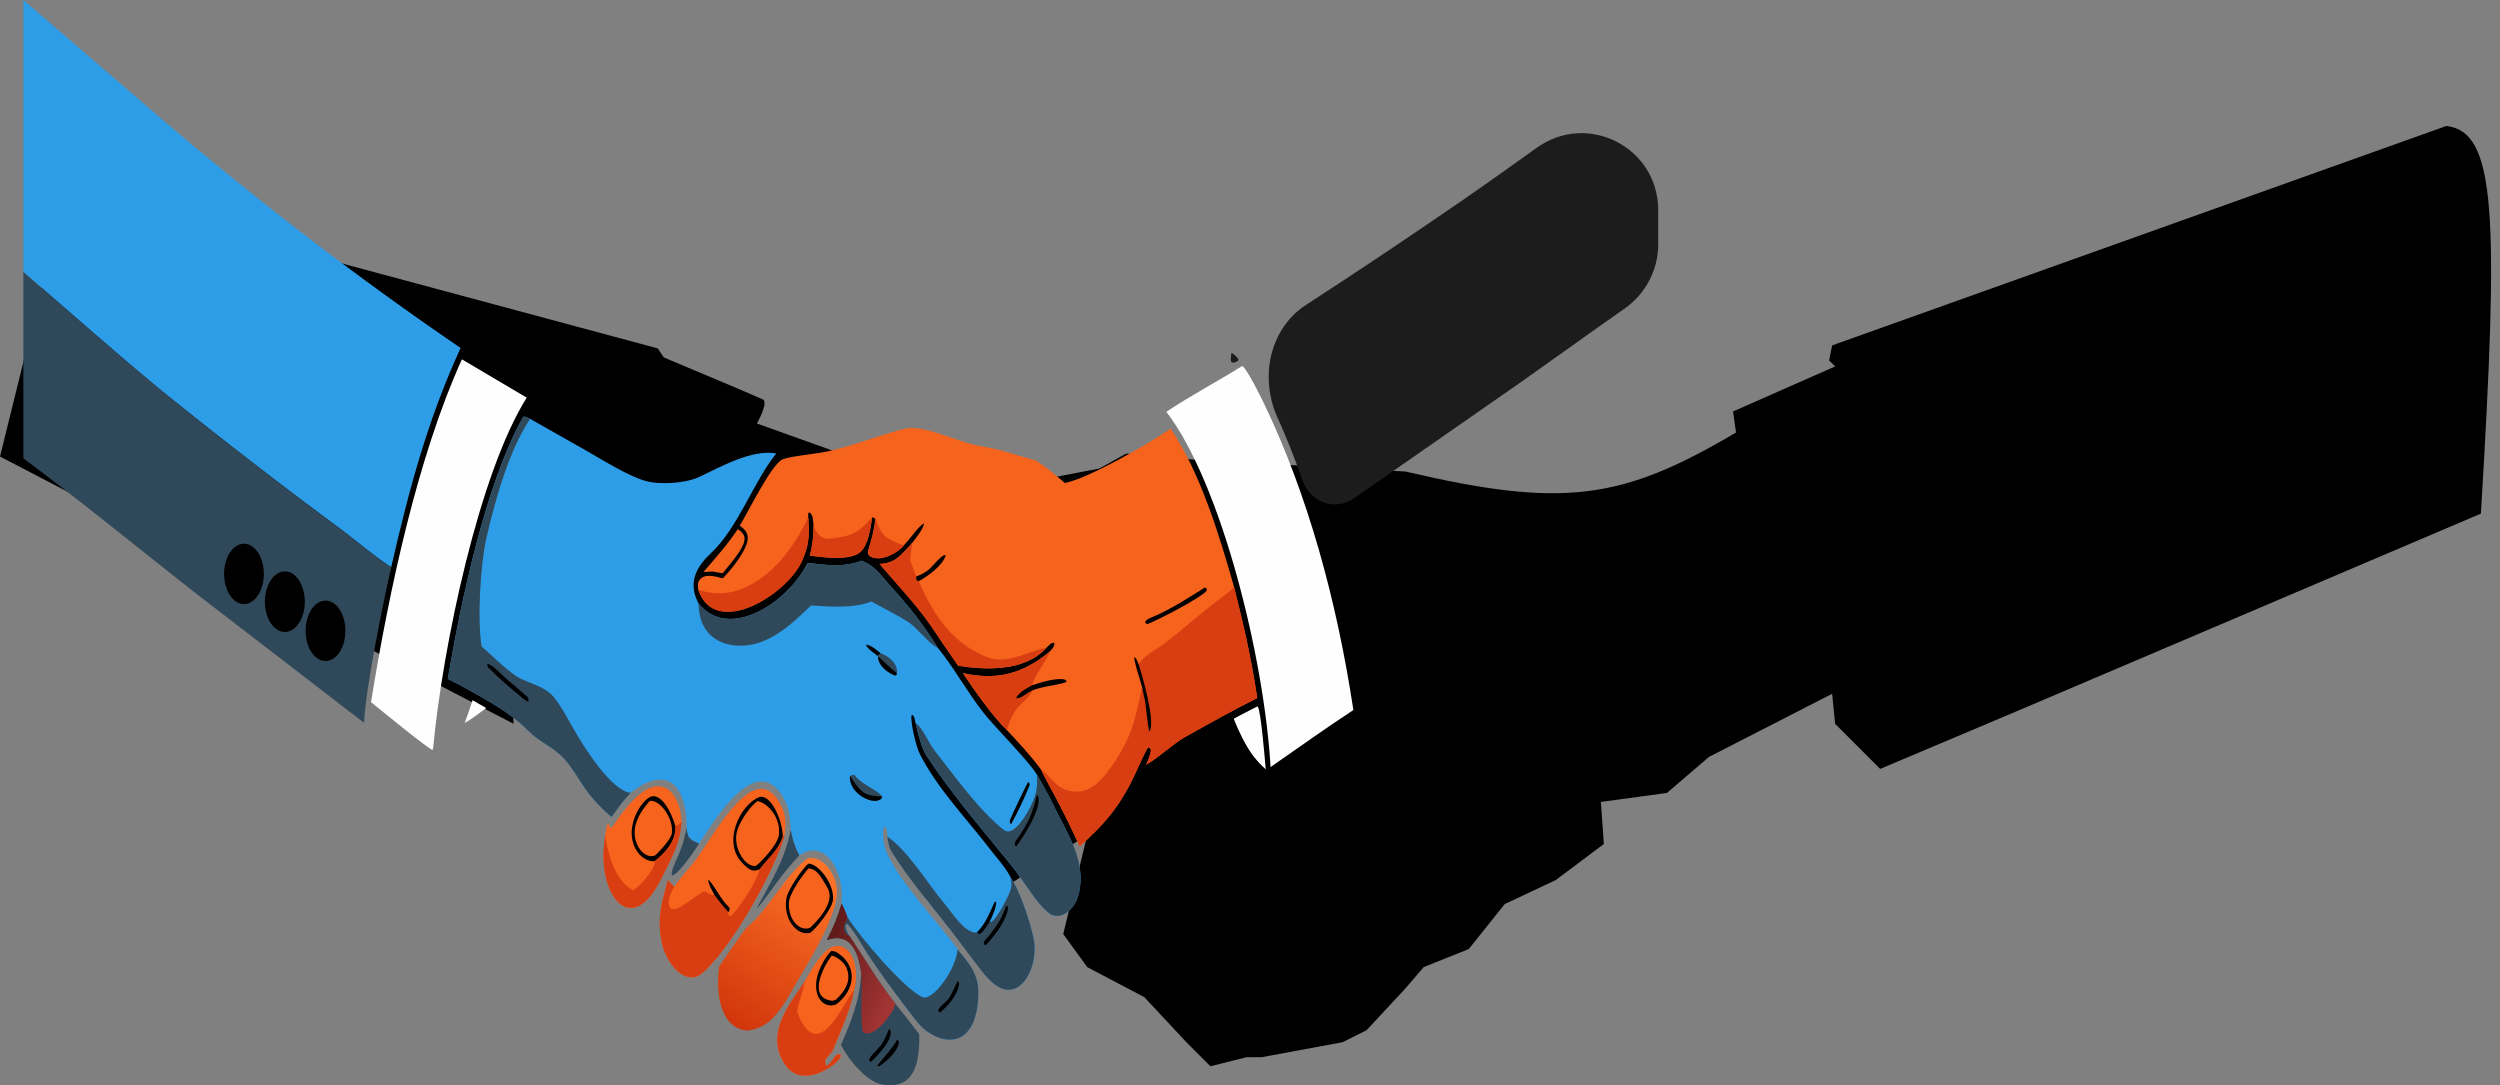 <?xml version="1.0" encoding="utf-8"?>
<svg xmlns="http://www.w3.org/2000/svg" fill="none" height="100%" overflow="visible" preserveAspectRatio="none" style="display: block;" viewBox="0 0 129 56" width="100%">
<rect x="0" y="0" width="129" height="56" fill="#808080" stroke="none"/>
<g id="Group 1000009232">
<path d="M-5.90086e-05 23.557L3.41 9.764L33.941 17.978L34.251 18.443C35.852 19.114 39.117 20.488 39.365 20.612C39.613 20.736 39.262 21.491 39.055 21.852L49.439 25.572L56.723 24.177L58.118 23.402L61.527 23.712L72.531 24.332C80.66 26.237 83.69 25.801 89.579 22.317L89.424 21.232L94.693 18.908L94.383 18.598L94.538 17.823L126.23 6.5C128.788 6.793 128.957 10.938 128.014 26.502L103.992 36.73L97.018 39.675L94.693 37.35L94.538 35.8L88.184 39.055L86.014 40.915L82.605 41.38L82.76 43.55L80.28 45.409L77.645 46.649L75.785 48.974L73.461 49.904L72.531 50.989L70.516 53.158L69.276 53.778L65.092 54.553H64.317L62.457 55.018L61.217 53.778L59.048 51.454L56.103 49.904L54.863 48.199L56.103 43.085L51.453 46.029L50.369 45.409L45.874 43.085L45.254 35.026L36.575 36.42L34.716 37.35L31.771 38.745C30.48 38.022 27.741 36.544 27.122 36.42C26.502 36.296 26.45 36.989 26.502 37.35L-5.90086e-05 23.557Z" fill="black" id="Vector 2928"/>
<g id="Group 1000009231">
<path d="M1.207 0L7.951 5.808C13.097 10.224 18.375 14.278 23.767 17.956C22.111 21.559 21.138 25.102 20.189 29.256C19.903 29.163 18.064 27.663 17.638 27.348C14.518 25.045 11.426 22.657 8.363 20.185C5.99 18.231 3.558 16.069 1.207 14.035V0Z" fill="#2E9DE7" id="Vector"/>
<path d="M79.29 7.629C81.925 5.736 85.564 7.603 85.564 10.848V12.607C85.564 13.934 84.905 15.173 83.817 15.933C81.998 17.203 80.164 18.53 78.365 19.797L69.861 25.715C68.907 26.379 67.632 25.942 67.237 24.849V24.849C66.803 23.646 66.382 22.565 65.919 21.545C64.987 19.494 65.499 16.961 67.389 15.735C70.157 13.938 72.912 12.094 75.653 10.203C76.873 9.357 78.083 8.496 79.29 7.629Z" fill="#1D1C1C" id="Vector_2"/>
<path d="M1.207 14.035C3.558 16.069 5.99 18.231 8.363 20.185C11.426 22.656 14.518 25.045 17.638 27.348C18.064 27.663 19.903 29.163 20.189 29.256C19.782 31.053 18.876 35.422 18.784 37.297L9.988 30.527C7.111 28.267 4.105 25.807 1.207 23.651V14.035Z" fill="#30495A" id="Vector_3"/>
<path d="M14.393 29.553C14.937 29.297 15.515 29.759 15.683 30.585C15.852 31.411 15.547 32.288 15.002 32.542C14.459 32.796 13.882 32.334 13.714 31.509C13.546 30.685 13.85 29.809 14.393 29.553Z" fill="black" id="Vector_4"/>
<path d="M14.499 29.93C14.764 29.825 15.045 29.944 15.236 30.242C15.426 30.539 15.496 30.97 15.419 31.368C15.342 31.766 15.13 32.071 14.863 32.164C14.46 32.306 14.055 31.93 13.956 31.32C13.856 30.709 14.098 30.09 14.499 29.93Z" fill="black" id="Vector_5"/>
<path d="M16.503 31.056C17.044 30.811 17.613 31.273 17.778 32.091C17.944 32.909 17.644 33.777 17.107 34.035C16.563 34.296 15.983 33.835 15.815 33.007C15.648 32.179 15.957 31.303 16.503 31.056Z" fill="black" id="Vector_6"/>
<path d="M16.67 31.426C17.075 31.32 17.461 31.724 17.54 32.336C17.619 32.947 17.361 33.543 16.96 33.676C16.692 33.765 16.414 33.627 16.233 33.316C16.051 33.004 15.995 32.568 16.086 32.176C16.176 31.784 16.4 31.497 16.67 31.426Z" fill="black" id="Vector_7"/>
<path d="M12.3 28.118C12.843 27.876 13.412 28.347 13.573 29.171C13.734 29.994 13.425 30.86 12.882 31.105C12.338 31.352 11.766 30.881 11.605 30.055C11.444 29.229 11.755 28.361 12.3 28.118Z" fill="black" id="Vector_8"/>
<path d="M12.393 28.498C12.798 28.336 13.212 28.707 13.315 29.323C13.418 29.939 13.17 30.564 12.763 30.713C12.361 30.861 11.957 30.491 11.855 29.883C11.754 29.276 11.994 28.657 12.393 28.498Z" fill="black" id="Vector_9"/>
<path d="M24.385 36.131L25.088 36.536C24.766 36.773 24.307 37.126 23.98 37.305C24.118 36.94 24.257 36.509 24.385 36.131Z" fill="#FEFEFE" id="Vector_10"/>
<path d="M23.105 35.028C23.81 30.919 25.062 24.948 26.995 21.516C27.037 21.441 27.282 21.582 27.354 21.613L30.334 23.301C31.177 23.789 32.409 24.551 33.278 24.808C34.022 25.028 35.358 24.952 36.096 24.602C37.272 24.044 38.809 23.179 40.056 23.398C38.851 24.904 38.097 27.217 36.688 28.538C36.021 29.164 35.431 30.003 36.05 31.146C37.577 33.037 40.521 31.197 41.607 29.173C41.629 29.132 41.651 29.09 41.673 29.048C42.601 29.152 43.555 29.291 44.467 28.932C45.172 29.215 45.421 29.666 45.991 30.291C46.89 31.276 47.636 32.207 48.397 33.436C49.145 34.336 49.933 35.735 50.735 36.759C51.352 37.548 53.072 39.25 53.497 39.96C53.805 40.481 54.152 41.123 54.428 41.691C55.025 42.946 56.083 44.435 55.66 46.132C55.437 47.027 54.646 47.53 54.119 47.118C53.454 46.6 52.78 45.388 52.2 44.672C50.702 42.823 49.158 41.045 47.792 38.973C47.554 38.612 47.363 37.795 47.242 37.315C47.185 37.047 47.217 37.064 47.096 36.894L47.034 36.908C46.975 37.311 47.285 38.557 47.455 38.891C48.383 40.717 49.878 42.24 51.038 43.758C51.385 44.212 51.891 44.753 52.147 45.272C52.608 45.902 53.129 47.471 53.33 48.376C53.567 49.446 53.093 50.746 52.364 51.013C51.743 51.24 51.249 50.789 50.772 50.248C50.187 49.51 49.62 48.719 49.038 47.967C48.008 46.635 46.907 45.396 45.98 43.895C45.875 43.724 45.827 43.389 45.79 43.169C45.764 42.846 45.8 42.889 45.681 42.674L45.614 42.673C45.528 42.92 45.572 43.304 45.624 43.562C45.917 45.026 48.562 47.734 49.411 48.982C49.886 49.578 50.489 50.181 50.484 51.194C50.471 53.731 49.071 54.114 47.798 53.194C47.43 52.928 47.006 52.323 46.694 51.913C46.03 51.049 45.386 50.151 44.764 49.219C44.572 48.929 43.863 47.668 43.663 47.666L43.632 47.783C43.635 48.006 43.738 48.135 43.839 48.306C43.666 48.211 43.587 48.161 43.54 47.885C43.584 47.676 43.597 47.609 43.715 47.462L43.693 47.257C43.65 47.091 43.501 46.79 43.427 46.629C43.582 44.772 42.46 43.26 41.247 44.141C41.012 43.706 40.903 43.344 40.797 42.818C40.787 42.081 40.666 41.498 40.309 40.973C38.955 38.974 37.012 42.086 36.074 43.525C35.699 43.358 35.472 43.328 35.42 42.698C35.448 42.237 35.395 41.773 35.265 41.354C34.718 39.625 33.404 40.226 32.541 40.907C32.165 41.31 31.895 41.681 31.56 42.157C31.147 41.834 30.536 41.196 30.201 40.706C29.84 40.18 29.511 39.584 29.1 39.139C28.539 38.539 27.858 38.311 27.284 37.733C26.686 37.132 26.032 36.67 25.366 36.275C24.623 35.834 23.863 35.404 23.105 35.028Z" fill="#2E9DE7" id="Vector_11"/>
<path d="M23.105 35.028C23.81 30.919 25.062 24.948 26.995 21.516C27.037 21.441 27.282 21.582 27.354 21.613C26.296 23.203 25.585 25.64 25.098 27.77C24.792 29.11 24.62 31.964 24.853 33.355C25.418 33.852 26.058 34.503 26.639 34.887C27.191 35.252 28.017 35.353 28.526 35.912C28.862 36.282 29.307 37.101 29.591 37.602C30.174 38.632 31.603 40.849 32.541 40.907C32.165 41.31 31.895 41.681 31.56 42.157C31.147 41.834 30.536 41.196 30.201 40.706C29.84 40.18 29.511 39.584 29.1 39.139C28.539 38.539 27.858 38.311 27.284 37.733C26.686 37.132 26.032 36.67 25.366 36.275C24.623 35.834 23.863 35.404 23.105 35.028Z" fill="#30495A" id="Vector_12"/>
<path d="M25.137 34.256C25.404 34.255 26.005 34.946 26.27 35.152C26.566 35.382 26.891 35.685 27.186 35.935C27.279 36.015 27.264 36.069 27.277 36.214C27.166 36.18 27.064 36.106 26.941 36.004C26.346 35.512 25.732 34.995 25.171 34.418C25.157 34.353 25.146 34.299 25.137 34.256Z" fill="black" id="Vector_13"/>
<path d="M47.246 37.315C47.608 37.538 47.914 38.335 48.217 38.72C49.337 40.147 50.499 41.791 51.794 42.824C52.35 43.269 53.23 41.678 53.422 41.009C53.529 40.635 53.526 40.357 53.501 39.96C53.809 40.481 54.156 41.122 54.432 41.691C55.029 42.946 56.087 44.435 55.664 46.131C55.441 47.026 54.65 47.529 54.123 47.118C53.458 46.6 52.784 45.387 52.204 44.672C50.706 42.823 49.162 41.045 47.796 38.973C47.559 38.612 47.367 37.794 47.246 37.315Z" fill="#30495A" id="Vector_14"/>
<path d="M53.498 41.03L53.553 41.068C53.818 41.632 52.75 43.297 52.431 43.68L52.367 43.596C52.342 43.434 52.448 43.353 52.56 43.186C53.06 42.434 53.263 42.039 53.498 41.03Z" fill="black" id="Vector_15"/>
<path d="M44.464 28.932C45.169 29.215 45.418 29.666 45.988 30.291C46.887 31.276 47.633 32.207 48.394 33.436C47.888 33.182 47.328 32.398 46.888 32.112C46.3 31.732 45.581 31.384 44.968 31.036C44.03 31.411 42.81 31.3 41.852 31.241C40.74 32.32 39.689 33.253 38.337 33.316C37.377 33.36 36.069 32.938 36.047 31.146C37.574 33.036 40.518 31.197 41.604 29.173C41.626 29.132 41.648 29.09 41.67 29.048C42.598 29.152 43.552 29.291 44.464 28.932Z" fill="#30495A" id="Vector_16"/>
<path d="M45.785 43.17C46.825 43.86 47.857 45.581 48.754 46.653C49.217 47.206 49.754 48.117 50.386 48.125C50.435 48.165 50.472 48.175 50.525 48.199C50.708 48.132 50.92 47.768 51.062 47.557C51.27 47.765 52.013 46.288 52.119 45.999C52.233 45.69 52.197 45.588 52.142 45.273C52.604 45.902 53.124 47.471 53.325 48.376C53.562 49.446 53.088 50.746 52.359 51.014C51.739 51.241 51.245 50.789 50.767 50.248C50.182 49.511 49.615 48.719 49.034 47.968C48.003 46.635 46.902 45.397 45.975 43.895C45.87 43.725 45.822 43.39 45.785 43.17Z" fill="#30495A" id="Vector_17"/>
<path d="M51.922 46.725L51.998 46.781L52.013 46.911C51.842 47.665 51.276 48.337 50.856 48.777C50.766 48.718 50.799 48.764 50.754 48.633C50.839 48.482 50.996 48.336 51.101 48.197C51.482 47.691 51.69 47.402 51.922 46.725Z" fill="black" id="Vector_18"/>
<path d="M43.838 48.307C43.665 48.212 43.586 48.161 43.539 47.885C43.583 47.676 43.596 47.609 43.715 47.462L43.692 47.258C44.285 48.26 46.679 51.062 47.603 51.451C48.139 51.677 49.344 49.997 49.41 48.983C49.885 49.578 50.489 50.182 50.483 51.195C50.471 53.731 49.07 54.114 47.797 53.195C47.429 52.928 47.005 52.323 46.693 51.913C46.029 51.05 45.385 50.151 44.763 49.22C44.571 48.93 43.862 47.669 43.663 47.666L43.631 47.783C43.634 48.007 43.737 48.136 43.838 48.307Z" fill="#30495A" id="Vector_19"/>
<path d="M49.414 50.611C49.449 50.652 49.463 50.688 49.492 50.743C49.429 51.369 48.845 51.964 48.499 52.252C48.44 52.205 48.455 52.215 48.406 52.14C48.461 51.936 48.868 51.678 48.98 51.491C49.13 51.242 49.287 50.886 49.414 50.611Z" fill="black" id="Vector_20"/>
<path d="M50.398 48.125C50.858 47.647 51.011 47.223 51.323 46.544L51.395 46.533C51.435 46.808 51.177 47.321 51.074 47.556C50.933 47.767 50.721 48.131 50.538 48.198C50.485 48.175 50.447 48.164 50.398 48.125Z" fill="black" id="Vector_21"/>
<path d="M43.857 40.042C43.942 40.003 44.067 39.936 44.138 40.039C44.438 40.478 45.293 40.751 45.522 41.103L45.481 41.202C45.126 41.594 43.8 40.992 43.857 40.042Z" fill="#30495A" id="Vector_22"/>
<path d="M43.857 40.041C44.516 41.007 44.598 41.037 45.522 41.102L45.481 41.201C45.126 41.594 43.8 40.992 43.857 40.041Z" fill="black" id="Vector_23"/>
<path d="M45.445 33.707C45.762 33.83 46.261 34.112 46.301 34.689L46.264 34.82L46.179 34.854C45.896 34.761 45.306 34.388 45.306 33.878L45.277 33.843L45.445 33.707Z" fill="#30495A" id="Vector_24"/>
<path d="M45.309 33.878C45.626 34.127 45.832 34.398 46.245 34.701L46.266 34.821L46.181 34.854C45.898 34.762 45.308 34.388 45.309 33.878Z" fill="black" id="Vector_25"/>
<path d="M53.05 40.358L53.108 40.398L53.133 40.506C52.817 41.28 52.553 41.838 52.168 42.535C52.093 42.424 52.112 42.489 52.105 42.336C52.188 42.121 52.933 40.535 53.05 40.358Z" fill="black" id="Vector_26"/>
<path d="M45.272 33.843C45.059 33.638 44.909 33.617 44.704 33.325L44.703 33.256C45.024 33.347 45.152 33.482 45.44 33.708L45.272 33.843Z" fill="black" id="Vector_27"/>
<path d="M38.169 27.127C38.619 26.397 39.826 23.901 40.407 23.691C40.834 23.537 41.952 23.432 42.461 23.339C43.958 23.065 45.358 22.424 46.834 22.094C47.903 21.984 49.551 22.875 50.658 23.032C51.525 23.156 52.514 23.512 53.378 23.742C53.71 23.856 54.615 24.64 54.949 24.922C56.108 24.706 59.239 22.93 60.404 22.118C61.891 24.317 62.869 27.425 63.678 30.29C64.164 32.227 64.574 33.987 64.873 36.018C63.639 36.636 62.354 37.353 61.132 38.039C60.542 38.37 59.734 39.13 59.142 39.461C59.232 39.24 59.374 38.949 59.386 38.701L59.347 38.595L59.24 38.564C59.075 38.793 58.621 39.85 58.434 40.226C57.633 41.835 56.835 42.656 55.713 43.671C55.327 42.824 54.922 41.997 54.498 41.192C54.312 40.837 53.866 40.056 53.719 39.715C53.239 39.05 52.483 38.234 51.949 37.667C51.282 37.051 50.231 35.56 49.683 34.733C51.34 35.101 52.708 34.837 54.175 33.61C54.276 33.499 54.421 33.37 54.405 33.173C54.254 33.14 54.137 33.29 54.002 33.417C52.854 34.697 50.765 34.563 49.436 34.352C49.069 33.797 48.679 33.269 48.317 32.709C47.433 31.341 46.385 30.277 45.385 29.101C46.19 29.054 46.445 28.704 47.067 28.015C47.216 27.82 47.654 27.286 47.679 27.01C47.455 27.078 46.91 27.874 46.626 28.15C46.223 28.62 45.287 29.045 44.831 28.659C44.798 28.572 44.765 28.495 44.797 28.394C44.986 27.807 45.079 27.416 45.17 26.773L45.01 26.682C44.905 27.32 44.795 28.133 44.386 28.49C43.849 28.957 42.423 28.75 41.785 28.672C41.939 28.076 41.963 27.781 41.978 27.144C41.956 26.85 41.959 26.562 41.763 26.433L41.706 26.496L41.701 26.69C41.78 27.61 41.735 28.165 41.382 28.943C40.573 30.724 36.876 32.976 36.027 30.421C36.004 30.271 36.012 30.229 36.02 30.073C36.218 29.507 36.954 29.755 37.298 29.843C37.678 29.445 38.292 28.716 38.519 28.093C38.712 27.565 38.445 27.319 38.169 27.127Z" fill="#F6631D" id="Vector_28"/>
<path d="M63.678 30.291C64.164 32.228 64.574 33.988 64.873 36.019C63.639 36.637 62.354 37.354 61.132 38.04C60.542 38.371 59.734 39.131 59.142 39.462C59.232 39.241 59.374 38.95 59.386 38.702L59.347 38.596L59.24 38.565C59.075 38.794 58.621 39.851 58.434 40.226C57.633 41.836 56.835 42.657 55.712 43.672C55.326 42.825 54.921 41.998 54.498 41.193C54.312 40.838 53.866 40.057 53.719 39.715C54.114 39.955 54.428 40.554 54.96 40.741C56.099 41.14 56.804 40.395 57.551 39.261C58.376 38.009 58.605 37.095 58.924 35.455C58.844 35.164 58.485 34.081 58.527 33.905C58.645 33.993 58.68 34.124 58.75 34.298C58.985 33.835 59.725 33.481 60.106 33.19C61.067 32.455 61.984 31.612 62.951 30.894C63.199 30.71 63.455 30.537 63.678 30.291Z" fill="#D83E11" id="Vector_29"/>
<path d="M58.936 35.455C58.855 35.163 58.497 34.081 58.538 33.905C58.656 33.993 58.691 34.124 58.761 34.297C58.935 34.819 59.652 37.33 59.31 37.739C59.224 37.62 59.133 36.217 59.033 35.95C59.022 35.921 58.95 35.52 58.936 35.455Z" fill="black" id="Vector_30"/>
<path d="M45.387 29.101C46.191 29.054 46.446 28.704 47.068 28.015C47.034 28.303 46.987 28.64 46.959 28.926C47.018 29.075 47.242 29.625 47.272 29.74L47.261 29.885C47.35 29.994 47.301 29.968 47.408 29.981C48.282 32.025 49.3 33.232 50.896 33.894C51.962 34.336 52.991 33.614 54.004 33.417C52.856 34.697 50.766 34.563 49.437 34.352C49.071 33.797 48.68 33.269 48.319 32.709C47.435 31.342 46.387 30.277 45.387 29.101Z" fill="#D83E11" id="Vector_31"/>
<path d="M41.709 26.69C41.788 27.61 41.743 28.165 41.39 28.943C40.581 30.725 36.884 32.977 36.035 30.421C38.235 31.236 40.461 29.378 41.709 26.69Z" fill="#D83E11" id="Vector_32"/>
<path d="M54.184 33.61C53.974 34.129 53.387 34.848 53.26 35.358C52.975 35.512 52.684 35.653 52.453 35.962L52.449 36.043C52.784 36.012 52.969 35.734 53.284 35.625C52.894 36.396 52.38 36.187 51.957 37.667C51.291 37.051 50.24 35.56 49.691 34.733C51.348 35.101 52.717 34.838 54.184 33.61Z" fill="#D83E11" id="Vector_33"/>
<path d="M41.977 27.144C42.345 28.03 42.848 27.79 43.438 27.7C44.123 27.596 44.472 27.276 45.01 26.683C44.905 27.32 44.795 28.134 44.386 28.49C43.849 28.957 42.423 28.75 41.785 28.673C41.939 28.076 41.963 27.782 41.977 27.144Z" fill="#D83E11" id="Vector_34"/>
<path d="M45.187 26.773C45.516 27.843 45.948 27.855 46.643 28.15C46.24 28.62 45.304 29.045 44.849 28.659C44.815 28.572 44.782 28.495 44.814 28.394C45.003 27.807 45.096 27.416 45.187 26.773Z" fill="#D83E11" id="Vector_35"/>
<path d="M53.26 35.359C53.669 35.215 54.58 34.936 54.988 35.082L55.035 35.168C54.955 35.298 53.67 35.426 53.284 35.626C52.969 35.735 52.783 36.013 52.449 36.043L52.453 35.962C52.684 35.653 52.975 35.513 53.26 35.359Z" fill="black" id="Vector_36"/>
<path d="M47.281 29.741C47.563 29.641 47.569 29.624 47.826 29.469C48.064 29.325 48.636 28.521 48.802 28.66C48.618 29.218 47.804 29.781 47.417 29.981C47.31 29.969 47.359 29.995 47.27 29.885L47.281 29.741Z" fill="black" id="Vector_37"/>
<path d="M62.171 30.316L62.267 30.376L62.26 30.484C61.932 30.873 59.713 32.015 59.211 32.201L59.112 32.16L59.098 32.062C59.207 31.935 59.356 31.885 59.489 31.829C60.413 31.44 61.285 30.873 62.171 30.316Z" fill="black" id="Vector_38"/>
<path d="M64.106 18.881C64.37 19.091 65.018 20.395 65.225 20.826C67.483 25.529 68.978 30.983 69.834 36.637C68.507 37.504 67.15 38.478 65.833 39.39L65.562 39.584C65.237 33.984 63.037 24.977 60.184 21.248C61.43 20.418 62.825 19.68 64.106 18.881Z" fill="#FEFEFE" id="Vector_39"/>
<path d="M23.834 18.541L27.179 20.519C24.73 24.407 22.847 33.315 22.354 38.56L22.326 38.697C22.175 38.715 19.471 36.493 19.145 36.231C20.092 30.368 21.565 23.554 23.834 18.541Z" fill="#FEFEFE" id="Vector_40"/>
<path d="M34.787 45.756C35.09 45.303 35.536 44.84 35.877 44.391C36.913 43.02 39.075 38.779 40.377 41.725C40.575 42.173 40.555 42.649 40.478 43.14C39.835 45.241 37.575 49.136 36.191 50.246C35.394 50.886 34.343 49.773 34.127 48.521C33.905 47.24 34.161 46.569 34.457 45.416L34.787 45.756Z" fill="#F6631D" id="Vector_41"/>
<path d="M40.478 43.14C39.835 45.241 37.575 49.136 36.191 50.246C35.394 50.886 34.343 49.774 34.127 48.521C33.905 47.24 34.161 46.569 34.457 45.416L34.787 45.757C34.624 46.099 34.365 46.49 34.589 46.878C34.998 47.088 35.841 46.205 36.356 45.985C36.506 46.066 36.723 46.212 36.87 46.192C37.123 46.534 37.306 46.759 37.578 47.065C37.563 47.148 37.572 47.122 37.588 47.225L37.677 47.285C37.928 47.2 39.195 45.272 39.184 44.857C39.568 44.312 40.164 43.886 40.385 43.139L40.478 43.14Z" fill="#D83E11" id="Vector_42"/>
<path d="M39.192 44.857C38.834 44.989 38.732 44.934 38.386 44.614C37.173 43.496 38.228 41.496 39.166 41.135C39.701 40.929 40.348 42.163 40.393 43.139C40.172 43.886 39.576 44.312 39.192 44.857Z" fill="black" id="Vector_43"/>
<path d="M39.086 41.337C39.602 41.421 40.312 42.191 40.189 43.098C40.124 43.576 39.308 44.45 39.008 44.678C38.45 44.771 37.799 43.732 38.033 42.879C38.178 42.353 38.75 41.552 39.086 41.337Z" fill="#F6631D" id="Vector_44"/>
<path d="M36.87 46.191C36.741 45.948 36.605 45.728 36.543 45.43C36.608 45.418 36.579 45.41 36.636 45.478C36.971 45.879 37.221 46.44 37.589 46.784C37.621 46.814 37.634 46.839 37.657 46.881C37.634 46.995 37.639 46.992 37.578 47.064C37.306 46.759 37.122 46.534 36.87 46.191Z" fill="black" id="Vector_45"/>
<path d="M41.705 44.275C41.722 44.272 41.739 44.269 41.755 44.267C42.439 44.184 43.181 45.069 43.187 46.04C43.194 47.158 41.911 49.358 41.432 50.142C40.506 51.659 40.001 53.045 38.541 53.178C38.458 53.167 38.376 53.153 38.295 53.133C37.216 52.858 36.923 51.348 37.098 49.901C37.228 49.662 38.413 47.953 38.541 47.849C39.631 46.971 40.641 44.973 41.705 44.275Z" fill="url(#paint0_linear_0_121489)" id="Vector_46"/>
<path d="M41.71 44.565C42.222 44.547 43.081 45.641 42.978 46.457C42.92 46.916 42.121 47.89 41.826 48.124C41.148 48.334 40.394 47.446 40.579 46.348C40.655 45.898 41.432 44.788 41.71 44.565Z" fill="black" id="Vector_47"/>
<path d="M41.712 44.812C42.176 44.827 42.399 45.31 42.692 45.799C43.134 46.536 42.197 47.487 41.811 47.866C41.251 48.104 40.66 47.434 40.706 46.583C40.733 46.077 41.453 45.105 41.712 44.812Z" fill="#F6631D" id="Vector_48"/>
<path d="M31.223 43.128C31.253 42.929 31.286 42.586 31.383 42.488L31.489 42.72C31.598 42.723 31.733 42.463 31.826 42.33C32.362 41.574 33.111 40.653 33.873 40.574C34.62 40.497 35.128 41.346 35.168 42.424C35.103 43.362 34.791 44.002 34.427 44.727C34.159 45.261 33.897 45.837 33.547 46.255C32.173 47.895 30.948 45.868 31.166 43.638C31.183 43.467 31.202 43.297 31.223 43.128Z" fill="#F6631D" id="Vector_49"/>
<path d="M33.787 44.437C33.368 44.476 32.888 44.148 32.692 43.565C32.367 42.672 32.911 41.59 33.43 41.194C34.053 40.718 34.652 41.913 34.859 42.65C34.866 43.506 34.238 44.068 33.787 44.437Z" fill="black" id="Vector_50"/>
<path d="M33.528 41.328C34.027 41.24 34.73 42.171 34.676 42.951C34.652 43.291 34.035 43.914 33.826 44.126C33.511 44.287 33.126 44.061 32.924 43.673C32.44 42.744 33.047 41.868 33.528 41.328Z" fill="#F6631D" id="Vector_51"/>
<path d="M35.168 42.424C35.103 43.362 34.791 44.002 34.427 44.727C34.159 45.261 33.897 45.837 33.547 46.255C32.173 47.895 30.948 45.868 31.166 43.637C31.183 43.467 31.202 43.297 31.223 43.128C31.438 44.393 31.812 45.452 32.662 45.943C32.969 45.768 33.696 44.993 33.801 44.501L33.782 44.437C34.233 44.068 34.861 43.506 34.854 42.65L35.168 42.424Z" fill="#D83E11" id="Vector_52"/>
<path d="M41.519 50.646C41.887 49.976 42.51 48.877 43.128 48.811C43.984 48.721 44.376 49.992 44.069 51.124C43.899 52.058 43.333 53.319 42.983 54.172C42.919 54.327 42.658 54.538 42.586 54.693C42.557 54.755 42.609 54.943 42.631 55.018C43.105 54.708 43.037 54.314 43.376 54.42L43.367 54.59L43.375 54.564C43.202 54.783 42.972 54.99 42.759 55.107C42.047 55.553 41.071 55.797 40.486 54.898C39.423 53.263 40.854 51.7 41.519 50.646Z" fill="#F6631D" id="Vector_53"/>
<path d="M41.519 50.645C41.45 51.146 41.233 51.626 41.129 52.189C41.939 54.397 42.91 53.002 43.666 51.697C43.763 51.531 43.939 51.212 44.069 51.124C43.899 52.058 43.333 53.318 42.983 54.172C42.919 54.326 42.658 54.538 42.586 54.693C42.557 54.755 42.609 54.942 42.631 55.018C43.105 54.708 43.037 54.314 43.376 54.419L43.367 54.59L43.375 54.564C43.202 54.782 42.972 54.99 42.759 55.106C42.047 55.553 41.071 55.797 40.486 54.898C39.423 53.263 40.854 51.7 41.519 50.645Z" fill="#D83E11" id="Vector_54"/>
<path d="M42.893 49.068C42.963 49.071 43.078 49.084 43.146 49.124C44.238 49.757 44.194 51.04 43.152 51.824C42.578 52.057 41.983 51.55 42.133 50.569C42.215 50.031 42.592 49.358 42.893 49.068Z" fill="black" id="Vector_55"/>
<path d="M42.908 49.31C43.131 49.338 43.54 49.629 43.664 49.907C43.999 50.659 43.511 51.228 43.132 51.586L43.119 51.591C43.079 51.605 42.978 51.644 42.941 51.639C41.701 51.505 42.398 50.016 42.908 49.31Z" fill="#F6631D" id="Vector_56"/>
<path d="M43.43 46.629C43.505 46.79 43.653 47.091 43.696 47.257L43.719 47.462C43.6 47.609 43.587 47.676 43.543 47.885C43.59 48.161 43.669 48.212 43.842 48.306C44.653 49.532 45.31 50.651 46.207 51.798C46.621 52.311 47.029 52.834 47.432 53.367C47.495 55.442 46.806 56.199 45.494 55.957C44.765 55.822 43.837 54.779 43.391 53.916C43.885 52.798 44.409 51.528 44.432 50.157C44.214 48.668 43.617 48.17 42.664 48.51C43.031 47.785 43.171 47.452 43.43 46.629Z" fill="#30495A" id="Vector_57"/>
<path d="M43.43 46.629C43.505 46.79 43.653 47.091 43.696 47.257L43.719 47.462C43.6 47.609 43.587 47.676 43.543 47.885C43.59 48.161 43.669 48.212 43.842 48.306C44.653 49.532 45.31 50.651 46.207 51.798C45.996 52.483 44.977 53.643 44.529 53.251C44.374 52.771 44.505 50.928 44.437 50.21L44.432 50.157C44.214 48.668 43.617 48.17 42.664 48.51C43.031 47.785 43.171 47.452 43.43 46.629Z" fill="url(#paint1_linear_0_121489)" id="Vector_58"/>
<path d="M45.872 53.103L45.926 53.137C46.153 53.62 45.165 54.584 44.924 54.806L44.848 54.693C44.857 54.504 45.403 54.066 45.553 53.793C45.708 53.512 45.748 53.414 45.872 53.103Z" fill="black" id="Vector_59"/>
<path d="M46.303 53.627C46.342 53.673 46.354 53.709 46.384 53.769C46.342 54.295 45.636 54.848 45.333 55.042L45.277 54.975C45.285 54.931 46.106 54.042 46.303 53.627Z" fill="black" id="Vector_60"/>
<path d="M64.871 36.456L64.904 36.465C65.067 36.708 65.267 39.192 65.312 39.695C65.009 39.43 64.889 39.282 64.621 38.946C64.244 38.413 63.926 37.757 63.66 37.091C64.046 36.871 64.478 36.661 64.871 36.456Z" fill="#FEFEFE" id="Vector_61"/>
<path d="M38.071 27.302C38.445 27.542 38.539 27.793 38.247 28.307C37.992 28.755 37.591 29.205 37.287 29.583L36.767 29.487L36.297 29.518C36.874 28.844 37.56 28.075 38.071 27.302Z" fill="#F6631D" id="Vector_62"/>
<path d="M40.797 42.818C40.904 43.344 41.012 43.706 41.248 44.141C40.835 44.575 40.441 45.048 40.068 45.558C39.795 45.925 39.331 46.602 39.043 46.885C39.686 45.65 40.523 44.366 40.797 42.818Z" fill="#30495A" id="Vector_63"/>
<path d="M36.074 43.525C35.866 43.868 34.937 45.22 34.668 45.169C34.615 44.937 34.851 44.485 34.942 44.278C35.175 43.744 35.319 43.338 35.42 42.698C35.472 43.328 35.699 43.358 36.074 43.525Z" fill="#30495A" id="Vector_64"/>
<path d="M63.546 18.201C63.695 18.31 63.788 18.363 63.908 18.538L63.878 18.624C63.704 18.701 63.665 18.755 63.527 18.671C63.486 18.5 63.519 18.383 63.546 18.201Z" fill="#1D1C1C" id="Vector_65"/>
</g>
</g>
<defs>
<linearGradient gradientUnits="userSpaceOnUse" id="paint0_linear_0_121489" x1="38.705" x2="43.794" y1="53.303" y2="45.409">
<stop stop-color="#D2370C"/>
<stop offset="1" stop-color="#FF7527"/>
</linearGradient>
<linearGradient gradientUnits="userSpaceOnUse" id="paint1_linear_0_121489" x1="42.633" x2="46.743" y1="48.53" y2="50.45">
<stop stop-color="#5F1A19"/>
<stop offset="1" stop-color="#A53535"/>
</linearGradient>
</defs>
</svg>